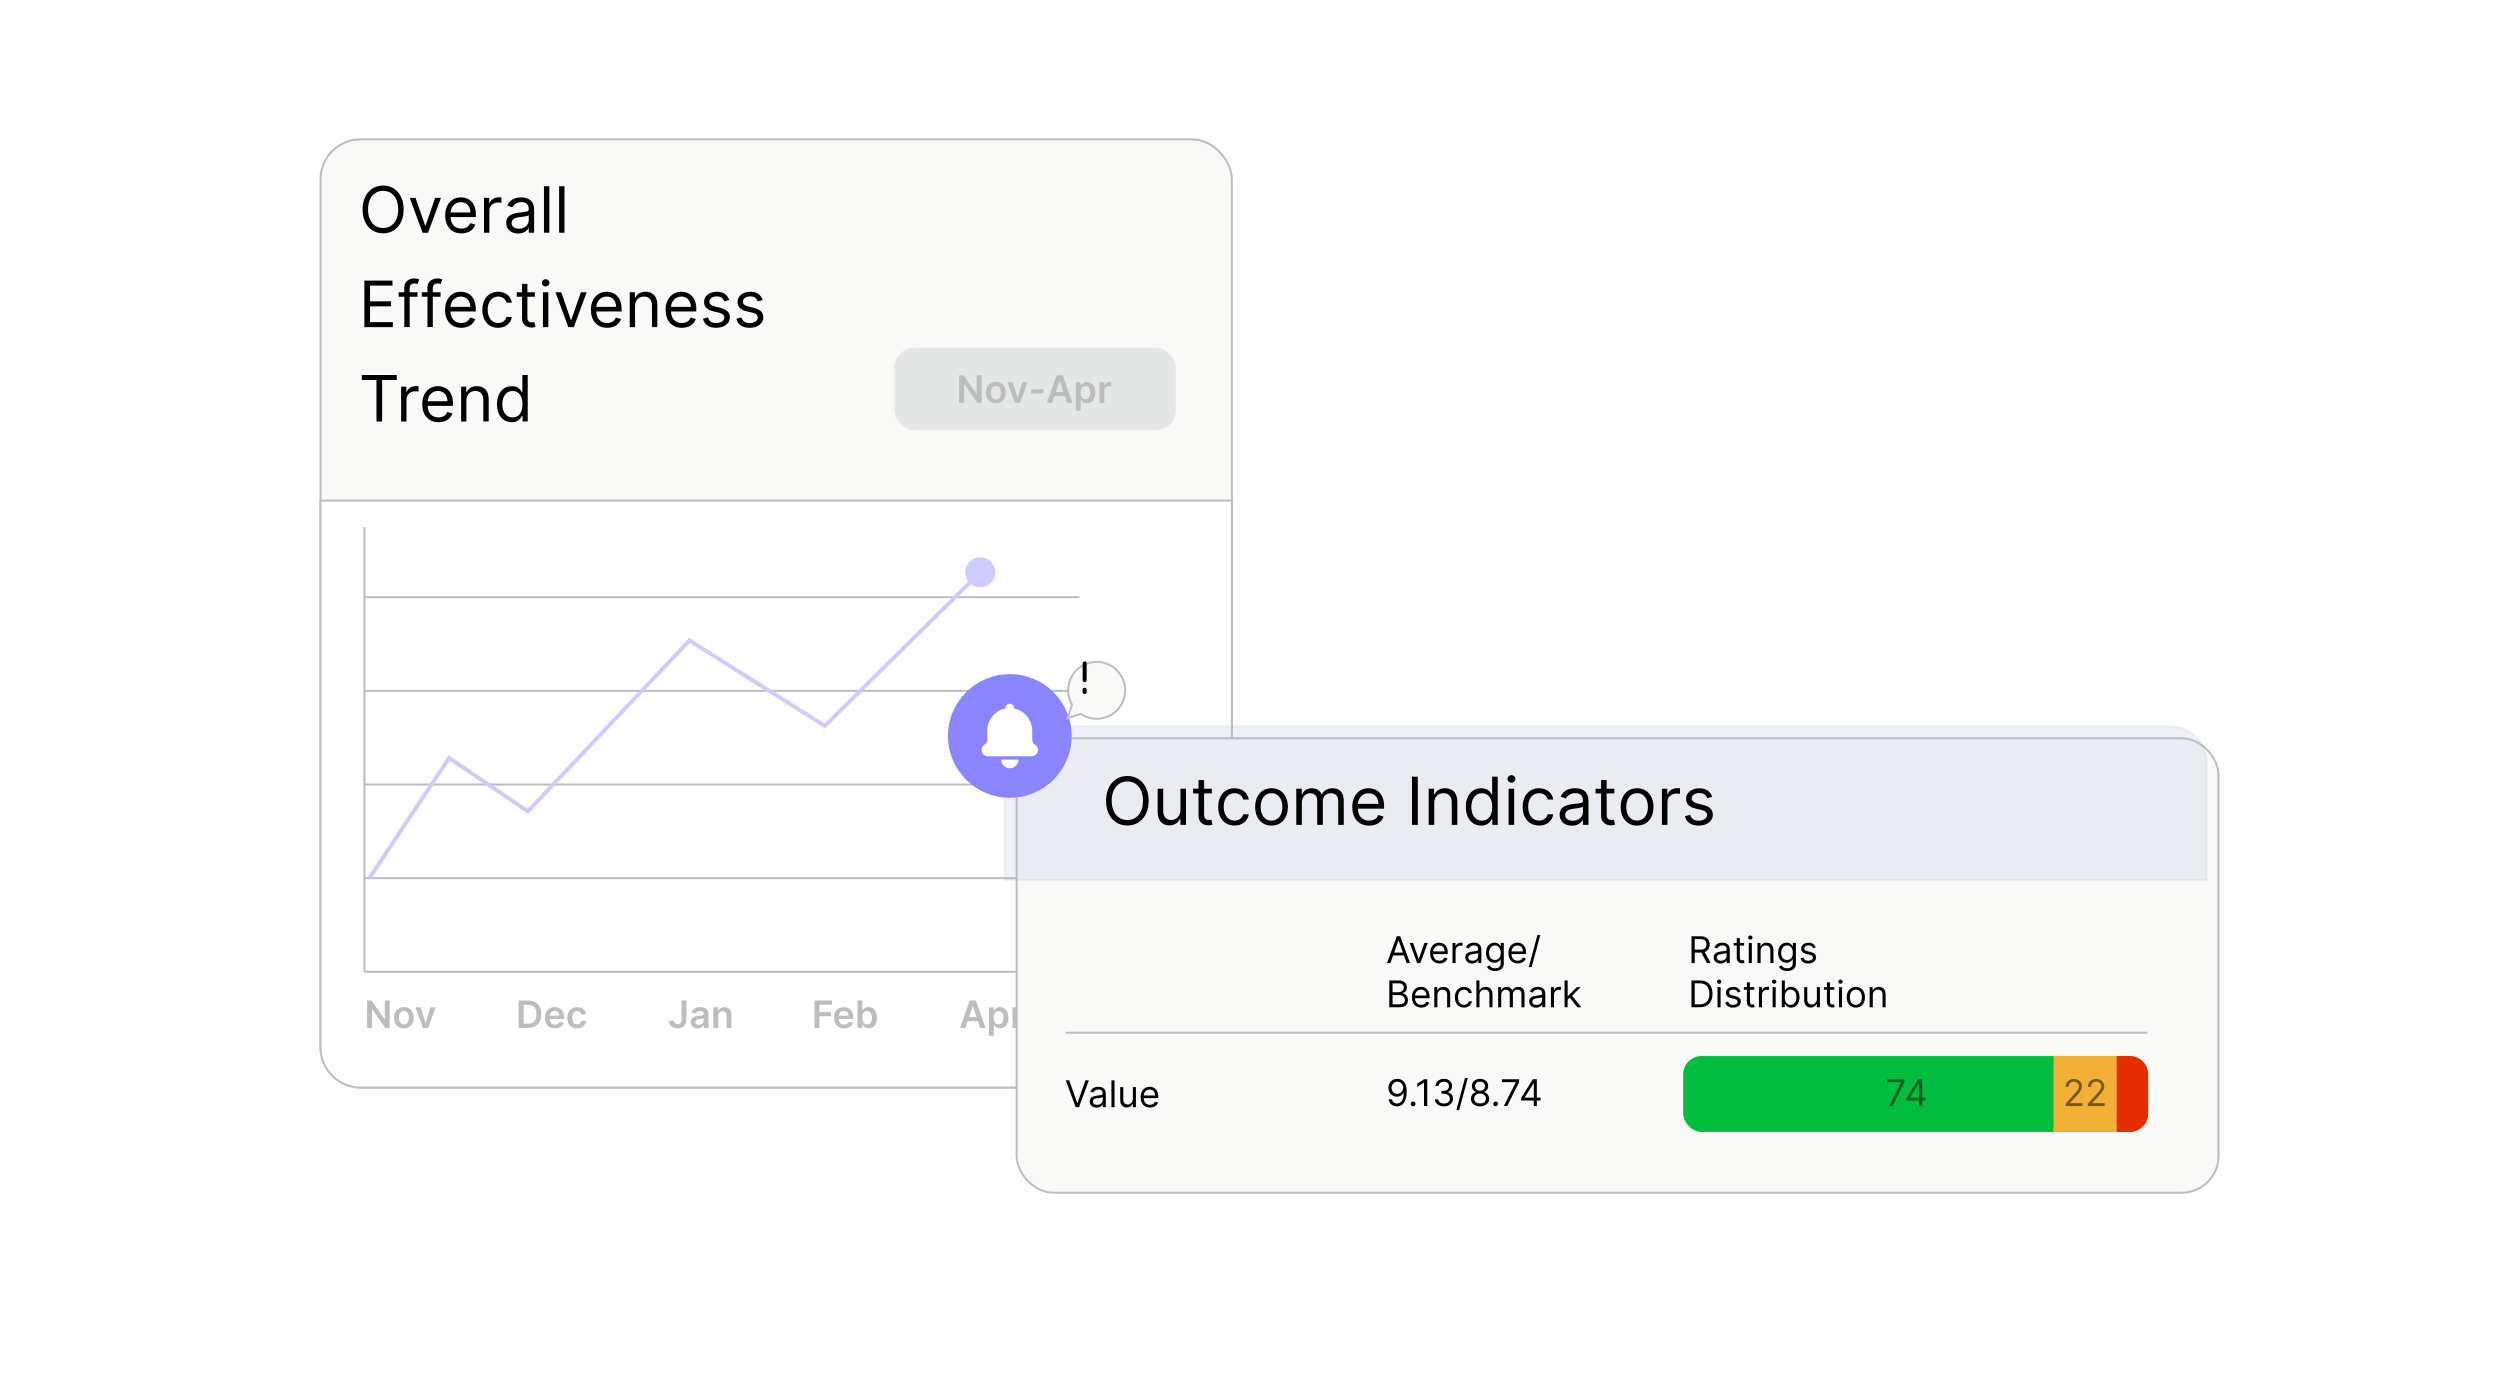 <?xml version="1.0" encoding="UTF-8"?><svg xmlns="http://www.w3.org/2000/svg" xmlns:xlink="http://www.w3.org/1999/xlink" viewBox="0 0 625 350"><defs><style>.m{fill:#e52d00;}.n{fill:#8985ff;}.o{fill:#f2b136;}.p{fill:#acc1dc;opacity:.2;}.p,.q,.r,.s,.t,.u,.v,.w{stroke-miterlimit:10;}.p,.q,.t,.u,.v,.w{stroke:#bbbdbf;stroke-width:.5px;}.x{fill:#bbbdbf;}.q{filter:url(#e);}.q,.y{fill:#fff;}.r{stroke:#000;stroke-linecap:round;}.r,.s,.t{fill:none;}.z{fill:#cdcbff;}.aa{isolation:isolate;}.s{stroke:#cdcbff;}.ab{mix-blend-mode:multiply;}.ac{fill:#025f1f;}.ad{fill:#03bd3e;}.ae{fill:#e5e7e6;}.u{filter:url(#c);}.u,.v,.w{fill:#f9f9f7;}.v{filter:url(#i);}.w{filter:url(#g);}.af{fill:#79591b;}</style><filter id="c" x="70.82" y="25.38" width="246.48" height="255.84" filterUnits="userSpaceOnUse"><feOffset dx="3" dy="3"/><feGaussianBlur result="d" stdDeviation="3"/><feFlood flood-color="#000" flood-opacity=".1"/><feComposite in2="d" operator="in"/><feComposite in="SourceGraphic"/></filter><filter id="e" x="70.82" y="115.86" width="246.48" height="165.36" filterUnits="userSpaceOnUse"><feOffset dx="3" dy="3"/><feGaussianBlur result="f" stdDeviation="3"/><feFlood flood-color="#000" flood-opacity=".1"/><feComposite in2="f" operator="in"/><feComposite in="SourceGraphic"/></filter><filter id="g" x="244.82" y="175.14" width="319.2" height="132.48" filterUnits="userSpaceOnUse"><feOffset dx="3" dy="3"/><feGaussianBlur result="h" stdDeviation="3"/><feFlood flood-color="#000" flood-opacity=".1"/><feComposite in2="h" operator="in"/><feComposite in="SourceGraphic"/></filter><filter id="i" x="257.3" y="156.18" width="33.36" height="32.88" filterUnits="userSpaceOnUse"><feOffset dx="3" dy="3"/><feGaussianBlur result="j" stdDeviation="3"/><feFlood flood-color="#000" flood-opacity=".1"/><feComposite in2="j" operator="in"/><feComposite in="SourceGraphic"/></filter></defs><g class="aa"><g id="b"><rect class="u" x="77.13" y="31.83" width="227.84" height="237.05" rx="10" ry="10"/><path class="q" d="M77.13,122.15h227.84v136.73c0,5.52-4.48,10-10,10H87.13c-5.52,0-10-4.48-10-10V122.15h0Z"/><path d="M95.78,58.33c-2.97,0-5.13-2.29-5.13-5.97s2.16-5.97,5.13-5.97,5.13,2.29,5.13,5.97-2.16,5.97-5.13,5.97ZM95.78,47.71c-2.11,0-3.77,1.63-3.77,4.65s1.66,4.65,3.77,4.65,3.77-1.63,3.77-4.65-1.66-4.65-3.77-4.65Z"/><path d="M107.01,58.18h-1.36l-3.22-8.72h1.45l2.41,6.95h.09l2.41-6.95h1.45l-3.22,8.72Z"/><path d="M111.29,53.88c0-2.68,1.57-4.54,3.93-4.54,1.82,0,3.75,1.11,3.75,4.36v.57h-6.33c.06,1.87,1.15,2.88,2.72,2.88,1.05,0,1.84-.45,2.18-1.36l1.29.36c-.41,1.32-1.7,2.2-3.47,2.2-2.52,0-4.06-1.79-4.06-4.47ZM117.6,53.11c0-1.48-.93-2.57-2.38-2.57-1.53,0-2.49,1.21-2.58,2.57h4.97Z"/><path d="M121.01,49.46h1.29v1.32h.09c.32-.86,1.23-1.45,2.27-1.45.2,0,.55.01.7.02v1.36c-.09-.02-.46-.09-.82-.09-1.27,0-2.2.86-2.2,2.04v5.52h-1.34v-8.72Z"/><path d="M126.56,55.7c0-2,1.76-2.36,3.38-2.57,1.59-.21,2.25-.15,2.25-.79v-.05c0-1.12-.61-1.77-1.84-1.77s-1.98.68-2.27,1.32l-1.27-.45c.68-1.59,2.18-2.04,3.5-2.04,1.11,0,3.22.32,3.22,3.09v5.74h-1.34v-1.18h-.07c-.27.57-1.07,1.38-2.59,1.38-1.66,0-2.97-.98-2.97-2.68ZM132.19,55.02v-1.23c-.23.27-1.75.43-2.32.5-1.04.14-1.97.45-1.97,1.48,0,.93.77,1.41,1.84,1.41,1.59,0,2.45-1.07,2.45-2.16Z"/><path d="M137.33,58.18h-1.34v-11.62h1.34v11.62Z"/><path d="M141.12,58.18h-1.34v-11.62h1.34v11.62Z"/><path d="M91.1,70.15h7.02v1.25h-5.61v3.93h5.25v1.25h-5.25v3.95h5.7v1.25h-7.11v-11.62Z"/><path d="M104.37,74.19h-1.95v7.58h-1.34v-7.58h-1.41v-1.13h1.41v-1.2c0-1.5,1.2-2.25,2.45-2.25.66,0,1.07.14,1.27.23l-.39,1.16c-.14-.05-.36-.14-.75-.14-.88,0-1.25.45-1.25,1.32v.89h1.95v1.13Z"/><path d="M110.15,74.19h-1.95v7.58h-1.34v-7.58h-1.41v-1.13h1.41v-1.2c0-1.5,1.2-2.25,2.45-2.25.66,0,1.07.14,1.27.23l-.39,1.16c-.14-.05-.36-.14-.75-.14-.88,0-1.25.45-1.25,1.32v.89h1.95v1.13Z"/><path d="M111.26,77.48c0-2.68,1.57-4.54,3.93-4.54,1.82,0,3.75,1.11,3.75,4.36v.57h-6.33c.06,1.87,1.15,2.88,2.72,2.88,1.05,0,1.84-.45,2.18-1.36l1.29.36c-.41,1.32-1.7,2.2-3.47,2.2-2.52,0-4.06-1.79-4.06-4.47ZM117.58,76.71c0-1.48-.93-2.57-2.38-2.57-1.53,0-2.49,1.21-2.58,2.57h4.97Z"/><path d="M120.58,77.46c0-2.66,1.57-4.52,3.93-4.52,1.84,0,3.22,1.09,3.45,2.72h-1.34c-.2-.79-.91-1.52-2.09-1.52-1.57,0-2.61,1.29-2.61,3.27s1.02,3.34,2.61,3.34c1.04,0,1.84-.57,2.09-1.52h1.34c-.23,1.54-1.5,2.72-3.43,2.72-2.45,0-3.95-1.88-3.95-4.5Z"/><path d="M133.71,74.19h-1.86v5.09c0,1.14.57,1.32,1.16,1.32.3,0,.48-.05.59-.07l.27,1.2c-.18.07-.5.16-1,.16-1.14,0-2.36-.73-2.36-2.25v-5.45h-1.32v-1.13h1.32v-2.09h1.34v2.09h1.86v1.13Z"/><path d="M135.47,70.7c0-.5.43-.91.95-.91s.95.41.95.91-.43.91-.95.91-.95-.41-.95-.91ZM135.74,73.06h1.34v8.72h-1.34v-8.72Z"/><path d="M143.44,81.78h-1.36l-3.22-8.72h1.45l2.41,6.95h.09l2.41-6.95h1.45l-3.22,8.72Z"/><path d="M147.72,77.48c0-2.68,1.57-4.54,3.93-4.54,1.82,0,3.75,1.11,3.75,4.36v.57h-6.33c.06,1.87,1.15,2.88,2.72,2.88,1.05,0,1.84-.45,2.18-1.36l1.29.36c-.41,1.32-1.7,2.2-3.47,2.2-2.52,0-4.06-1.79-4.06-4.47ZM154.03,76.71c0-1.48-.93-2.57-2.38-2.57-1.53,0-2.49,1.21-2.58,2.57h4.97Z"/><path d="M158.78,81.78h-1.34v-8.72h1.29v1.36h.11c.41-.89,1.23-1.48,2.54-1.48,1.76,0,2.95,1.07,2.95,3.29v5.54h-1.34v-5.45c0-1.37-.76-2.18-2-2.18s-2.23.86-2.23,2.38v5.25Z"/><path d="M166.4,77.48c0-2.68,1.57-4.54,3.93-4.54,1.82,0,3.75,1.11,3.75,4.36v.57h-6.33c.06,1.87,1.15,2.88,2.72,2.88,1.05,0,1.84-.45,2.18-1.36l1.29.36c-.41,1.32-1.7,2.2-3.47,2.2-2.52,0-4.06-1.79-4.06-4.47ZM172.71,76.71c0-1.48-.93-2.57-2.38-2.57-1.53,0-2.49,1.21-2.58,2.57h4.97Z"/><path d="M181.1,75.35c-.23-.6-.72-1.25-1.88-1.25-1.07,0-1.86.54-1.86,1.29,0,.67.47,1.02,1.5,1.27l1.29.32c1.56.38,2.32,1.15,2.32,2.36,0,1.5-1.38,2.61-3.41,2.61-1.78,0-3-.79-3.31-2.27l1.27-.32c.24.94.92,1.41,2.02,1.41,1.25,0,2.04-.61,2.04-1.36,0-.6-.41-1.02-1.29-1.23l-1.45-.34c-1.6-.37-2.32-1.18-2.32-2.38,0-1.48,1.36-2.52,3.2-2.52,1.73,0,2.67.83,3.09,2.07l-1.2.34Z"/><path d="M189.46,75.35c-.23-.6-.72-1.25-1.88-1.25-1.07,0-1.86.54-1.86,1.29,0,.67.47,1.02,1.5,1.27l1.29.32c1.56.38,2.32,1.15,2.32,2.36,0,1.5-1.38,2.61-3.41,2.61-1.78,0-3-.79-3.31-2.27l1.27-.32c.24.94.92,1.41,2.02,1.41,1.25,0,2.04-.61,2.04-1.36,0-.6-.41-1.02-1.29-1.23l-1.45-.34c-1.6-.37-2.32-1.18-2.32-2.38,0-1.48,1.36-2.52,3.2-2.52,1.73,0,2.67.83,3.09,2.07l-1.2.34Z"/><path d="M90.47,93.75h8.72v1.25h-3.66v10.38h-1.41v-10.38h-3.66v-1.25Z"/><path d="M100.29,96.66h1.29v1.32h.09c.32-.86,1.23-1.45,2.27-1.45.2,0,.55.01.7.02v1.36c-.09-.02-.46-.09-.82-.09-1.27,0-2.2.86-2.2,2.04v5.52h-1.34v-8.72Z"/><path d="M105.56,101.08c0-2.68,1.57-4.54,3.93-4.54,1.82,0,3.75,1.11,3.75,4.36v.57h-6.33c.06,1.87,1.15,2.88,2.72,2.88,1.05,0,1.84-.45,2.18-1.36l1.29.36c-.41,1.32-1.7,2.2-3.47,2.2-2.52,0-4.06-1.79-4.06-4.47ZM111.87,100.31c0-1.48-.93-2.57-2.38-2.57-1.53,0-2.49,1.21-2.58,2.57h4.97Z"/><path d="M116.62,105.38h-1.34v-8.72h1.29v1.36h.11c.41-.89,1.23-1.48,2.54-1.48,1.76,0,2.95,1.07,2.95,3.29v5.54h-1.34v-5.45c0-1.37-.76-2.18-2-2.18s-2.23.86-2.23,2.38v5.25Z"/><path d="M124.24,101.04c0-2.75,1.52-4.5,3.72-4.5,1.7,0,2.22,1.04,2.52,1.5h.11v-4.29h1.34v11.62h-1.29v-1.34h-.16c-.3.48-.86,1.52-2.54,1.52-2.18,0-3.7-1.75-3.7-4.52ZM130.62,101.02c0-1.95-.86-3.27-2.5-3.27s-2.54,1.43-2.54,3.27.86,3.34,2.54,3.34,2.5-1.36,2.5-3.34Z"/><rect class="ae" x="223.62" y="86.93" width="70.32" height="20.63" rx="5" ry="5"/><g class="ab"><path class="x" d="M245.42,100.71h-1.11l-3.24-4.68h-.06v4.68h-1.25v-6.88h1.12l3.24,4.69h.06v-4.69h1.24v6.88Z"/><path class="x" d="M246.49,98.15c0-1.6.96-2.67,2.47-2.67s2.47,1.07,2.47,2.67-.96,2.66-2.47,2.66-2.47-1.06-2.47-2.66ZM250.2,98.15c0-.94-.41-1.7-1.23-1.7s-1.25.75-1.25,1.7.41,1.69,1.25,1.69,1.23-.75,1.23-1.69Z"/><path class="x" d="M255.05,100.71h-1.34l-1.84-5.16h1.3l1.18,3.83h.05l1.19-3.83h1.29l-1.84,5.16Z"/><path class="x" d="M260.85,98.35h-3.1v-1h3.1v1Z"/><path class="x" d="M261.73,100.71l2.42-6.88h1.54l2.42,6.88h-1.33l-.57-1.7h-2.58l-.57,1.7h-1.33ZM265.87,98.02l-.93-2.77h-.05l-.93,2.77h1.91Z"/><path class="x" d="M268.96,95.56h1.2v.85h.07c.18-.37.56-.92,1.47-.92,1.19,0,2.13.93,2.13,2.65s-.91,2.66-2.12,2.66c-.89,0-1.29-.53-1.48-.9h-.05v2.75h-1.22v-7.09ZM271.36,99.81c.8,0,1.22-.71,1.22-1.67s-.42-1.65-1.22-1.65-1.21.65-1.21,1.65.44,1.67,1.21,1.67Z"/><path class="x" d="M274.86,95.56h1.18v.86h.05c.19-.6.68-.93,1.27-.93.13,0,.33.01.44.03v1.12c-.1-.03-.36-.07-.56-.07-.67,0-1.16.46-1.16,1.12v3.03h-1.22v-5.16Z"/></g><path class="x" d="M97.43,257h-1.11l-3.24-4.68h-.06v4.68h-1.25v-6.88h1.12l3.24,4.69h.06v-4.69h1.24v6.88Z"/><path class="x" d="M98.51,254.44c0-1.6.96-2.67,2.47-2.67s2.47,1.07,2.47,2.67-.96,2.66-2.47,2.66-2.47-1.06-2.47-2.66ZM102.21,254.44c0-.94-.41-1.7-1.23-1.7s-1.25.75-1.25,1.7.41,1.69,1.25,1.69,1.23-.75,1.23-1.69Z"/><path class="x" d="M107.06,257h-1.34l-1.84-5.16h1.3l1.18,3.83h.05l1.19-3.83h1.29l-1.84,5.16Z"/><path class="x" d="M129.66,257v-6.88h2.38c2.05,0,3.29,1.29,3.29,3.43s-1.24,3.44-3.34,3.44h-2.33ZM131.93,255.92c1.43,0,2.16-.79,2.16-2.37s-.73-2.35-2.12-2.35h-1.06v4.72h1.02Z"/><path class="x" d="M136.23,254.45c0-1.59.96-2.68,2.44-2.68,1.27,0,2.36.8,2.36,2.61v.37h-3.59c0,.88.53,1.4,1.31,1.4.52,0,.93-.23,1.09-.67l1.13.13c-.21.9-1.04,1.48-2.24,1.48-1.55,0-2.5-1.03-2.5-2.65ZM139.86,253.93c0-.7-.48-1.21-1.17-1.21s-1.21.55-1.25,1.21h2.42Z"/><path class="x" d="M141.82,254.44c0-1.57.95-2.67,2.46-2.67,1.26,0,2.13.74,2.21,1.85h-1.16c-.09-.5-.45-.87-1.04-.87-.75,0-1.25.62-1.25,1.67s.49,1.69,1.25,1.69c.53,0,.93-.32,1.04-.87h1.16c-.09,1.09-.91,1.86-2.21,1.86-1.54,0-2.47-1.1-2.47-2.66Z"/><path class="x" d="M171.61,250.12v4.83c0,1.33-.89,2.13-2.22,2.13-1.21,0-2.13-.65-2.13-1.92h1.24c.01.56.38.9.94.9.6,0,.93-.39.94-1.11v-4.83h1.24Z"/><path class="x" d="M172.67,255.55c0-1.16.96-1.46,1.96-1.57.91-.1,1.28-.11,1.28-.46v-.02c0-.51-.31-.79-.87-.79-.59,0-.94.3-1.06.65l-1.13-.16c.27-.94,1.1-1.42,2.19-1.42.98,0,2.09.41,2.09,1.77v3.45h-1.17v-.71h-.04c-.22.43-.71.81-1.51.81-.98,0-1.73-.54-1.73-1.55ZM175.9,255.15v-.61c-.16.13-.8.21-1.12.25-.54.08-.95.27-.95.74s.36.68.87.68c.73,0,1.2-.49,1.2-1.06Z"/><path class="x" d="M179.55,257h-1.22v-5.16h1.16v.88h.06c.23-.57.76-.94,1.54-.94,1.06,0,1.77.71,1.77,1.94v3.28h-1.21v-3.09c0-.69-.38-1.1-1-1.1s-1.09.43-1.09,1.17v3.02Z"/><path class="x" d="M203.62,250.12h4.4v1.04h-3.16v1.87h2.86v1.04h-2.86v2.92h-1.25v-6.88Z"/><path class="x" d="M208.5,254.45c0-1.59.96-2.68,2.44-2.68,1.27,0,2.36.8,2.36,2.61v.37h-3.59c0,.88.53,1.4,1.32,1.4.52,0,.93-.23,1.09-.67l1.13.13c-.21.9-1.04,1.48-2.24,1.48-1.55,0-2.5-1.03-2.5-2.65ZM212.13,253.93c0-.7-.48-1.21-1.17-1.21s-1.21.55-1.25,1.21h2.42Z"/><path class="x" d="M214.38,250.12h1.22v2.57h.05c.18-.37.56-.92,1.47-.92,1.19,0,2.13.93,2.13,2.65s-.91,2.66-2.12,2.66c-.89,0-1.29-.53-1.48-.9h-.07v.81h-1.2v-6.88ZM216.78,256.09c.8,0,1.22-.71,1.22-1.67s-.42-1.65-1.22-1.65-1.21.65-1.21,1.65.44,1.67,1.21,1.67Z"/><path class="x" d="M240,257l2.42-6.88h1.54l2.42,6.88h-1.33l-.57-1.7h-2.58l-.57,1.7h-1.33ZM244.15,254.3l-.93-2.77h-.05l-.93,2.77h1.91Z"/><path class="x" d="M247.23,251.84h1.2v.85h.07c.18-.37.56-.92,1.47-.92,1.19,0,2.13.93,2.13,2.65s-.91,2.66-2.12,2.66c-.89,0-1.29-.53-1.48-.9h-.05v2.75h-1.22v-7.09ZM249.63,256.09c.8,0,1.22-.71,1.22-1.67s-.42-1.65-1.22-1.65-1.21.65-1.21,1.65.44,1.67,1.21,1.67Z"/><path class="x" d="M253.13,251.84h1.18v.86h.05c.19-.6.68-.93,1.27-.93.13,0,.33.01.44.03v1.12c-.1-.03-.36-.07-.56-.07-.67,0-1.16.46-1.16,1.12v3.03h-1.22v-5.16Z"/><line class="t" x1="91.11" y1="242.96" x2="268.47" y2="242.96"/><line class="t" x1="91.11" y1="131.75" x2="91.11" y2="242.96"/><line class="t" x1="91.11" y1="149.3" x2="269.86" y2="149.3"/><line class="t" x1="91.11" y1="172.72" x2="269.86" y2="172.72"/><line class="t" x1="91.11" y1="196.13" x2="269.86" y2="196.13"/><line class="t" x1="91.11" y1="219.54" x2="269.86" y2="219.54"/><polyline class="s" points="92.33 219.54 112.28 189.5 131.95 202.84 172.37 160.1 206.2 181.47 245.2 142.94"/><path class="z" d="M247.71,145.75c1.48-1.46,1.49-3.84.03-5.32-1.46-1.48-3.84-1.49-5.32-.03-1.48,1.46-1.49,3.84-.03,5.32,1.46,1.48,3.84,1.49,5.32.03Z"/><rect class="w" x="251.16" y="181.57" width="300.47" height="113.61" rx="9.2" ry="9.2"/><rect class="ad" x="420.79" y="264.01" width="116.06" height="18.98" rx="4.6" ry="4.6"/><path class="m" d="M521.27,264.01h11.19c2.54,0,4.6,2.06,4.6,4.6v9.78c0,2.54-2.06,4.6-4.6,4.6h-11.19v-18.98h0Z"/><path d="M269.29,275.73h.08l1.99-5.64h.85l-2.46,6.7h-.84l-2.46-6.7h.85l1.99,5.64Z"/><path d="M272.43,275.37c0-1.15,1.02-1.36,1.95-1.48.92-.12,1.3-.08,1.3-.46v-.03c0-.65-.35-1.02-1.06-1.02s-1.14.39-1.31.76l-.73-.26c.39-.92,1.26-1.18,2.01-1.18.64,0,1.86.18,1.86,1.78v3.31h-.77v-.68h-.04c-.16.33-.61.8-1.49.8-.96,0-1.71-.56-1.71-1.54ZM275.68,274.97v-.71c-.13.16-1.01.25-1.33.29-.6.08-1.14.26-1.14.85,0,.54.44.81,1.06.81.92,0,1.41-.61,1.41-1.24Z"/><path d="M278.63,276.79h-.77v-6.7h.77v6.7Z"/><path d="M283.21,271.77h.77v5.03h-.77v-.85h-.05c-.24.51-.73.92-1.49.92-.94,0-1.62-.61-1.62-1.9v-3.19h.77v3.14c0,.73.46,1.2,1.1,1.2.58,0,1.3-.43,1.3-1.37v-2.97Z"/><path d="M285.15,274.32c0-1.54.9-2.62,2.26-2.62,1.05,0,2.16.64,2.16,2.51v.33h-3.65c.04,1.08.66,1.66,1.57,1.66.61,0,1.06-.26,1.26-.79l.75.21c-.24.76-.98,1.27-2,1.27-1.45,0-2.34-1.03-2.34-2.58ZM288.79,273.87c0-.85-.54-1.48-1.37-1.48-.88,0-1.44.7-1.49,1.48h2.86Z"/><path d="M351.67,272.88c0,2.38-.93,3.72-2.43,3.72-1.13,0-1.92-.72-2.08-1.78h.8c.14.61.58,1.06,1.28,1.06,1.03,0,1.68-.94,1.68-2.59h-.05c-.37.55-.96.89-1.65.89-1.15,0-2.11-.93-2.11-2.23,0-1.23.88-2.25,2.24-2.24,1.1.01,2.33.71,2.33,3.17ZM347.89,271.95c0,.84.6,1.51,1.43,1.51s1.48-.72,1.48-1.52-.62-1.51-1.45-1.51-1.45.68-1.45,1.52Z"/><path d="M352.7,275.97c0-.32.26-.59.59-.59s.59.27.59.59-.26.59-.59.59-.59-.26-.59-.59Z"/><path d="M356.81,276.5h-.81v-5.85h-.04l-1.64,1.09v-.82l1.68-1.11h.81v6.7Z"/><path d="M358.71,274.83h.83c.05.65.66,1.05,1.44,1.05.86,0,1.48-.48,1.48-1.19s-.57-1.26-1.58-1.26h-.54v-.72h.54c.8,0,1.35-.46,1.35-1.16s-.48-1.13-1.22-1.13c-.7,0-1.33.39-1.36,1.06h-.79c.04-1.05,1-1.77,2.16-1.77,1.24,0,1.99.84,1.99,1.79,0,.76-.42,1.31-1.1,1.52v.05c.84.14,1.35.76,1.35,1.61,0,1.1-.97,1.91-2.26,1.91s-2.23-.71-2.28-1.77Z"/><path d="M364.8,277.51h-.71l2.16-8.02h.71l-2.16,8.02Z"/><path d="M367.73,274.72c0-.85.56-1.57,1.3-1.7v-.04c-.64-.16-1.05-.78-1.05-1.49,0-1.02.85-1.78,2.03-1.78s2.02.76,2.03,1.78c0,.71-.42,1.33-1.05,1.49v.04c.72.13,1.29.85,1.3,1.7,0,1.09-.94,1.87-2.28,1.87s-2.28-.78-2.28-1.87ZM371.49,274.68c0-.76-.63-1.3-1.48-1.3s-1.49.54-1.48,1.3c0,.72.56,1.19,1.48,1.19s1.47-.47,1.48-1.19ZM371.25,271.54c0-.68-.5-1.13-1.24-1.13s-1.25.44-1.24,1.13c0,.69.51,1.15,1.24,1.15s1.24-.46,1.24-1.15Z"/><path d="M373.31,275.97c0-.32.26-.59.59-.59s.59.27.59.59-.27.59-.59.59-.59-.26-.59-.59Z"/><path d="M378.94,270.58v-.05h-3.46v-.72h4.29v.76l-2.98,5.94h-.85l3-5.93Z"/><path d="M380.29,274.46l2.94-4.66h.98v4.61h.92v.72h-.92v1.37h-.77v-1.37h-3.15v-.67ZM383.45,270.84h-.05l-2.23,3.52v.05h2.28v-3.57Z"/><path class="ac" d="M475.28,270.58v-.05h-3.46v-.72h4.29v.76l-2.98,5.94h-.85l3-5.93Z"/><path class="ac" d="M476.64,274.46l2.94-4.66h.98v4.61h.92v.72h-.92v1.37h-.77v-1.37h-3.15v-.67ZM479.79,270.84h-.05l-2.23,3.52v.05h2.28v-3.57Z"/><path d="M346.75,240.76l2.46-6.7h.84l2.46,6.7h-.85l-.67-1.9h-2.71l-.67,1.9h-.85ZM350.73,238.15l-1.07-3.02h-.05l-1.07,3.02h2.2Z"/><path d="M355.07,240.76h-.78l-1.86-5.03h.84l1.39,4h.05l1.39-4h.84l-1.86,5.03Z"/><path d="M357.52,238.29c0-1.54.9-2.62,2.26-2.62,1.05,0,2.16.64,2.16,2.51v.33h-3.65c.04,1.08.66,1.66,1.57,1.66.6,0,1.06-.26,1.26-.79l.75.21c-.24.76-.98,1.27-2,1.27-1.45,0-2.34-1.03-2.34-2.58ZM361.16,237.85c0-.85-.54-1.48-1.37-1.48-.88,0-1.44.7-1.49,1.48h2.86Z"/><path d="M363.12,235.74h.75v.76h.05c.18-.5.71-.84,1.31-.84.12,0,.32,0,.41.01v.79c-.05-.01-.27-.05-.47-.05-.73,0-1.27.5-1.27,1.18v3.18h-.77v-5.03Z"/><path d="M366.31,239.34c0-1.15,1.02-1.36,1.95-1.48.92-.12,1.3-.08,1.3-.46v-.03c0-.65-.35-1.02-1.06-1.02s-1.14.39-1.31.76l-.73-.26c.39-.92,1.26-1.18,2.02-1.18.64,0,1.86.18,1.86,1.78v3.31h-.77v-.68h-.04c-.16.33-.61.8-1.49.8-.95,0-1.71-.56-1.71-1.54ZM369.55,238.94v-.71c-.13.16-1.01.25-1.33.29-.6.08-1.14.26-1.14.85,0,.54.44.81,1.06.81.92,0,1.41-.61,1.41-1.24Z"/><path d="M371.71,241.74l.61-.43c.21.28.53.76,1.44.76.81,0,1.4-.38,1.4-1.22v-1.02h-.06c-.17.28-.49.85-1.47.85-1.22,0-2.13-.89-2.13-2.46s.88-2.55,2.15-2.55c.98,0,1.3.6,1.47.86h.08v-.8h.75v5.17c0,1.3-.97,1.85-2.17,1.85-1.12,0-1.74-.48-2.05-1.01ZM375.17,238.21c0-1.09-.5-1.85-1.44-1.85s-1.47.83-1.47,1.85.5,1.78,1.47,1.78,1.44-.67,1.44-1.78Z"/><path d="M377.1,238.29c0-1.54.9-2.62,2.26-2.62,1.05,0,2.16.64,2.16,2.51v.33h-3.65c.04,1.08.66,1.66,1.57,1.66.6,0,1.06-.26,1.26-.79l.75.21c-.24.76-.98,1.27-2,1.27-1.45,0-2.34-1.03-2.34-2.58ZM380.74,237.85c0-.85-.54-1.48-1.37-1.48-.88,0-1.44.7-1.49,1.48h2.86Z"/><path d="M382.91,241.77h-.71l2.16-8.02h.71l-2.16,8.02Z"/><path d="M347.33,245.11h2.34c1.4,0,2.06.8,2.06,1.78,0,.86-.51,1.24-1.09,1.4v.07c.61.04,1.35.61,1.35,1.68s-.65,1.78-2.24,1.78h-2.42v-6.7ZM349.64,248.05c.73,0,1.31-.46,1.31-1.16,0-.59-.39-1.06-1.28-1.06h-1.53v2.23h1.51ZM349.75,251.09c1.06,0,1.47-.47,1.47-1.06,0-.68-.55-1.27-1.43-1.27h-1.65v2.33h1.61Z"/><path d="M352.97,249.33c0-1.54.9-2.62,2.26-2.62,1.05,0,2.16.64,2.16,2.51v.33h-3.65c.04,1.08.66,1.66,1.57,1.66.6,0,1.06-.26,1.26-.79l.75.21c-.24.76-.98,1.27-2,1.27-1.45,0-2.34-1.03-2.34-2.58ZM356.61,248.89c0-.85-.54-1.48-1.37-1.48-.88,0-1.44.7-1.49,1.48h2.86Z"/><path d="M359.34,251.81h-.77v-5.03h.75v.79h.07c.24-.51.71-.85,1.46-.85,1.02,0,1.7.62,1.7,1.9v3.19h-.77v-3.14c0-.79-.43-1.26-1.15-1.26s-1.28.5-1.28,1.37v3.02Z"/><path d="M363.72,249.32c0-1.53.9-2.6,2.26-2.6,1.06,0,1.86.63,1.99,1.57h-.77c-.12-.46-.52-.88-1.2-.88-.9,0-1.5.75-1.5,1.88s.59,1.92,1.5,1.92c.6,0,1.06-.33,1.2-.88h.77c-.13.89-.86,1.57-1.98,1.57-1.41,0-2.28-1.09-2.28-2.59Z"/><path d="M369.86,251.81h-.77v-6.7h.77v2.46h.07c.24-.52.69-.85,1.48-.85,1.03,0,1.71.61,1.71,1.9v3.19h-.77v-3.14c0-.8-.44-1.26-1.16-1.26-.76,0-1.32.5-1.32,1.37v3.02Z"/><path d="M374.53,246.78h.75v.79h.06c.21-.54.69-.85,1.35-.85s1.1.31,1.35.85h.05c.26-.52.79-.85,1.51-.85.9,0,1.53.55,1.53,1.73v3.36h-.77v-3.36c0-.74-.47-1.03-1.02-1.03-.71,0-1.11.48-1.11,1.13v3.27h-.79v-3.44c0-.57-.41-.96-.99-.96s-1.14.52-1.14,1.26v3.14h-.77v-5.03Z"/><path d="M382.29,250.38c0-1.15,1.02-1.36,1.95-1.48.92-.12,1.3-.08,1.3-.46v-.03c0-.65-.35-1.02-1.06-1.02s-1.14.39-1.31.76l-.73-.26c.39-.92,1.26-1.18,2.02-1.18.64,0,1.86.18,1.86,1.78v3.31h-.77v-.68h-.04c-.16.33-.61.8-1.49.8-.95,0-1.71-.56-1.71-1.54ZM385.54,249.99v-.71c-.13.16-1.01.25-1.33.29-.6.08-1.14.26-1.14.85,0,.54.44.81,1.06.81.92,0,1.41-.61,1.41-1.24Z"/><path d="M387.72,246.78h.75v.76h.05c.18-.5.71-.84,1.31-.84.12,0,.32,0,.41.01v.79c-.05-.01-.27-.05-.47-.05-.73,0-1.27.5-1.27,1.18v3.18h-.77v-5.03Z"/><path d="M391.14,245.11h.77v3.91h.09l2.2-2.24h.95l-2.12,2.15,2.28,2.88h-.98l-1.88-2.38-.54.5v1.88h-.77v-6.7Z"/><path d="M422.87,234.06h2.26c1.57,0,2.28.87,2.28,2.06,0,.89-.4,1.59-1.25,1.88l1.52,2.77h-.94l-1.41-2.62c-.06,0-.11,0-.17,0h-1.47v2.62h-.81v-6.7ZM425.12,237.41c1.07,0,1.49-.49,1.49-1.3s-.42-1.34-1.5-1.34h-1.43v2.63h1.44Z"/><path d="M428.42,239.34c0-1.15,1.02-1.36,1.95-1.48.92-.12,1.3-.08,1.3-.46v-.03c0-.65-.35-1.02-1.06-1.02s-1.14.39-1.31.76l-.73-.26c.39-.92,1.26-1.18,2.01-1.18.64,0,1.86.18,1.86,1.78v3.31h-.77v-.68h-.04c-.16.33-.62.8-1.49.8-.96,0-1.71-.56-1.71-1.54ZM431.66,238.94v-.71c-.13.16-1.01.25-1.33.29-.6.08-1.14.26-1.14.85,0,.54.44.81,1.06.81.92,0,1.41-.61,1.41-1.24Z"/><path d="M436.03,236.39h-1.07v2.93c0,.65.33.76.67.76.17,0,.27-.03.34-.04l.16.69c-.1.04-.29.09-.58.09-.65,0-1.36-.42-1.36-1.3v-3.14h-.76v-.65h.76v-1.2h.77v1.2h1.07v.65Z"/><path d="M437.03,234.38c0-.29.25-.52.55-.52s.55.24.55.52-.25.52-.55.52-.55-.24-.55-.52ZM437.19,235.74h.77v5.03h-.77v-5.03Z"/><path d="M440.14,240.76h-.77v-5.03h.75v.79h.07c.24-.51.71-.85,1.47-.85,1.02,0,1.7.62,1.7,1.9v3.19h-.77v-3.14c0-.79-.43-1.26-1.15-1.26s-1.28.5-1.28,1.37v3.02Z"/><path d="M444.73,241.74l.61-.43c.21.28.53.76,1.44.76.81,0,1.4-.38,1.4-1.22v-1.02h-.06c-.17.28-.49.85-1.47.85-1.22,0-2.13-.89-2.13-2.46s.88-2.55,2.15-2.55c.98,0,1.3.6,1.47.86h.08v-.8h.75v5.17c0,1.3-.97,1.85-2.17,1.85-1.12,0-1.74-.48-2.05-1.01ZM448.2,238.21c0-1.09-.5-1.85-1.44-1.85s-1.47.83-1.47,1.85.5,1.78,1.47,1.78,1.44-.67,1.44-1.78Z"/><path d="M453.23,237.06c-.13-.35-.41-.72-1.09-.72-.62,0-1.07.31-1.07.75,0,.39.27.59.86.73l.75.18c.9.22,1.34.66,1.34,1.36,0,.87-.8,1.51-1.96,1.51-1.03,0-1.73-.45-1.91-1.31l.73-.18c.14.54.53.81,1.16.81.72,0,1.18-.35,1.18-.78,0-.35-.24-.59-.75-.71l-.84-.2c-.92-.22-1.34-.68-1.34-1.37,0-.85.79-1.45,1.85-1.45.99,0,1.54.48,1.78,1.19l-.69.2Z"/><path d="M422.87,251.81v-6.7h2.16c1.95,0,3.1,1.26,3.1,3.34s-1.15,3.36-3.19,3.36h-2.07ZM424.89,251.09c1.66,0,2.46-1.01,2.46-2.64s-.8-2.62-2.37-2.62h-1.3v5.26h1.2Z"/><path d="M429.23,245.42c0-.29.25-.52.55-.52s.55.24.55.52-.25.52-.55.52-.55-.24-.55-.52ZM429.38,246.78h.77v5.03h-.77v-5.03Z"/><path d="M434.43,248.1c-.13-.35-.41-.72-1.09-.72-.61,0-1.07.31-1.07.75,0,.39.27.59.86.73l.75.18c.9.22,1.33.66,1.33,1.36,0,.87-.79,1.51-1.96,1.51-1.03,0-1.73-.45-1.91-1.31l.73-.18c.14.54.53.81,1.16.81.72,0,1.18-.35,1.18-.78,0-.35-.24-.59-.75-.71l-.84-.2c-.92-.22-1.34-.68-1.34-1.37,0-.85.79-1.45,1.85-1.45.99,0,1.54.48,1.78,1.19l-.69.2Z"/><path d="M438.56,247.44h-1.07v2.93c0,.65.33.76.67.76.17,0,.28-.03.34-.04l.16.69c-.11.04-.29.09-.58.09-.65,0-1.36-.42-1.36-1.3v-3.14h-.76v-.65h.76v-1.2h.77v1.2h1.07v.65Z"/><path d="M439.72,246.78h.75v.76h.05c.18-.5.71-.84,1.31-.84.12,0,.32,0,.41.01v.79c-.05-.01-.27-.05-.47-.05-.73,0-1.27.5-1.27,1.18v3.18h-.77v-5.03Z"/><path d="M442.99,245.42c0-.29.25-.52.55-.52s.55.24.55.52-.25.52-.55.52-.55-.24-.55-.52ZM443.15,246.78h.77v5.03h-.77v-5.03Z"/><path d="M445.44,245.11h.77v2.47h.07c.17-.26.47-.86,1.45-.86,1.27,0,2.15,1.01,2.15,2.59s-.88,2.6-2.13,2.6c-.97,0-1.3-.6-1.46-.88h-.09v.77h-.75v-6.7ZM447.63,251.22c.97,0,1.47-.85,1.47-1.92s-.48-1.88-1.47-1.88-1.44.76-1.44,1.88.51,1.92,1.44,1.92Z"/><path d="M454.21,246.78h.77v5.03h-.77v-.85h-.05c-.24.51-.73.92-1.49.92-.94,0-1.62-.61-1.62-1.9v-3.19h.77v3.14c0,.73.46,1.2,1.1,1.2.58,0,1.3-.43,1.3-1.37v-2.97Z"/><path d="M458.57,247.44h-1.07v2.93c0,.65.33.76.67.76.17,0,.28-.03.34-.04l.16.69c-.11.04-.29.09-.58.09-.65,0-1.36-.42-1.36-1.3v-3.14h-.76v-.65h.76v-1.2h.77v1.2h1.07v.65Z"/><path d="M459.58,245.42c0-.29.25-.52.55-.52s.55.24.55.52-.25.52-.55.52-.55-.24-.55-.52ZM459.74,246.78h.77v5.03h-.77v-5.03Z"/><path d="M461.68,249.32c0-1.57.92-2.6,2.28-2.6s2.28,1.03,2.28,2.6-.92,2.59-2.28,2.59-2.28-1.03-2.28-2.59ZM465.47,249.32c0-1.01-.47-1.91-1.51-1.91s-1.5.9-1.5,1.91.47,1.9,1.5,1.9,1.51-.89,1.51-1.9Z"/><path d="M468.18,251.81h-.77v-5.03h.75v.79h.07c.24-.51.71-.85,1.47-.85,1.02,0,1.7.62,1.7,1.9v3.19h-.77v-3.14c0-.79-.43-1.26-1.15-1.26s-1.28.5-1.28,1.37v3.02Z"/><line class="t" x1="266.45" y1="258.18" x2="536.85" y2="258.18"/><path class="p" d="M260.37,181.57h282.07c5.08,0,9.2,4.12,9.2,9.2v29.24H251.16v-29.24c0-5.08,4.12-9.2,9.2-9.2Z"/><path d="M281.84,206.38c-3.08,0-5.32-2.38-5.32-6.19s2.24-6.19,5.32-6.19,5.32,2.38,5.32,6.19-2.24,6.19-5.32,6.19ZM281.84,195.36c-2.19,0-3.91,1.7-3.91,4.83s1.72,4.82,3.91,4.82,3.91-1.69,3.91-4.82-1.72-4.83-3.91-4.83Z"/><path d="M295.11,197.18h1.39v9.04h-1.39v-1.53h-.1c-.42.92-1.32,1.65-2.68,1.65-1.7,0-2.92-1.11-2.92-3.41v-5.74h1.39v5.65c0,1.32.82,2.17,1.98,2.17,1.04,0,2.33-.78,2.33-2.47v-5.34Z"/><path d="M302.96,198.35h-1.93v5.27c0,1.18.59,1.37,1.2,1.37.31,0,.49-.05.61-.07l.28,1.25c-.19.07-.52.17-1.04.17-1.18,0-2.45-.75-2.45-2.33v-5.65h-1.36v-1.18h1.36v-2.17h1.39v2.17h1.93v1.18Z"/><path d="M304.54,201.74c0-2.75,1.62-4.68,4.07-4.68,1.91,0,3.34,1.13,3.58,2.82h-1.39c-.21-.82-.94-1.58-2.17-1.58-1.62,0-2.71,1.34-2.71,3.39s1.06,3.46,2.71,3.46c1.08,0,1.91-.59,2.17-1.58h1.39c-.23,1.6-1.55,2.82-3.55,2.82-2.54,0-4.1-1.95-4.1-4.66Z"/><path d="M313.79,201.74c0-2.82,1.65-4.68,4.09-4.68s4.09,1.86,4.09,4.68-1.65,4.66-4.09,4.66-4.09-1.86-4.09-4.66ZM320.59,201.74c0-1.81-.85-3.44-2.71-3.44s-2.71,1.62-2.71,3.44.85,3.41,2.71,3.41,2.71-1.6,2.71-3.41Z"/><path d="M324.09,197.18h1.34v1.41h.12c.38-.97,1.25-1.53,2.42-1.53s1.98.56,2.42,1.53h.09c.46-.94,1.41-1.53,2.71-1.53,1.61,0,2.75.98,2.75,3.11v6.05h-1.39v-6.05c0-1.34-.85-1.86-1.84-1.86-1.27,0-2,.86-2,2.02v5.88h-1.41v-6.19c0-1.03-.74-1.72-1.79-1.72s-2.05.94-2.05,2.26v5.65h-1.39v-9.04Z"/><path d="M338.07,201.77c0-2.78,1.62-4.71,4.07-4.71,1.88,0,3.88,1.15,3.88,4.52v.59h-6.56c.06,1.93,1.19,2.99,2.82,2.99,1.09,0,1.91-.47,2.26-1.41l1.34.38c-.42,1.37-1.77,2.28-3.6,2.28-2.61,0-4.21-1.86-4.21-4.64ZM344.61,200.97c0-1.53-.97-2.66-2.47-2.66-1.59,0-2.58,1.25-2.68,2.66h5.15Z"/><path d="M354.45,206.22h-1.46v-12.05h1.46v12.05Z"/><path d="M358.56,206.22h-1.39v-9.04h1.34v1.41h.12c.42-.92,1.27-1.53,2.64-1.53,1.83,0,3.06,1.11,3.06,3.41v5.74h-1.39v-5.65c0-1.42-.78-2.26-2.07-2.26s-2.31.89-2.31,2.47v5.44Z"/><path d="M366.45,201.72c0-2.85,1.58-4.66,3.86-4.66,1.77,0,2.31,1.08,2.61,1.55h.12v-4.45h1.39v12.05h-1.34v-1.39h-.16c-.31.49-.89,1.58-2.64,1.58-2.26,0-3.84-1.81-3.84-4.68ZM373.06,201.7c0-2.02-.89-3.39-2.59-3.39s-2.64,1.48-2.64,3.39.9,3.46,2.64,3.46,2.59-1.41,2.59-3.46Z"/><path d="M376.87,194.73c0-.52.45-.94.99-.94s.99.42.99.94-.45.94-.99.94-.99-.42-.99-.94ZM377.15,197.18h1.39v9.04h-1.39v-9.04Z"/><path d="M380.66,201.74c0-2.75,1.62-4.68,4.07-4.68,1.91,0,3.34,1.13,3.58,2.82h-1.39c-.21-.82-.94-1.58-2.17-1.58-1.62,0-2.71,1.34-2.71,3.39s1.06,3.46,2.71,3.46c1.08,0,1.91-.59,2.17-1.58h1.39c-.23,1.6-1.55,2.82-3.55,2.82-2.54,0-4.1-1.95-4.1-4.66Z"/><path d="M389.9,203.65c0-2.07,1.83-2.44,3.51-2.66,1.65-.21,2.33-.15,2.33-.82v-.05c0-1.16-.63-1.84-1.91-1.84s-2.05.71-2.35,1.36l-1.32-.47c.71-1.65,2.26-2.12,3.62-2.12,1.15,0,3.34.33,3.34,3.2v5.96h-1.39v-1.22h-.07c-.28.59-1.11,1.44-2.68,1.44-1.72,0-3.08-1.01-3.08-2.78ZM395.74,202.94v-1.27c-.24.28-1.81.45-2.4.52-1.08.14-2.05.47-2.05,1.53,0,.97.8,1.46,1.91,1.46,1.65,0,2.54-1.11,2.54-2.24Z"/><path d="M403.6,198.35h-1.93v5.27c0,1.18.59,1.37,1.2,1.37.31,0,.49-.05.61-.07l.28,1.25c-.19.07-.52.17-1.04.17-1.18,0-2.45-.75-2.45-2.33v-5.65h-1.37v-1.18h1.37v-2.17h1.39v2.17h1.93v1.18Z"/><path d="M405.17,201.74c0-2.82,1.65-4.68,4.1-4.68s4.1,1.86,4.1,4.68-1.65,4.66-4.1,4.66-4.1-1.86-4.1-4.66ZM411.98,201.74c0-1.81-.85-3.44-2.71-3.44s-2.71,1.62-2.71,3.44.85,3.41,2.71,3.41,2.71-1.6,2.71-3.41Z"/><path d="M415.48,197.18h1.34v1.37h.09c.33-.89,1.27-1.51,2.35-1.51.21,0,.57.01.73.02v1.41c-.09-.02-.48-.09-.85-.09-1.32,0-2.28.89-2.28,2.12v5.72h-1.39v-9.04Z"/><path d="M426.8,199.55c-.24-.62-.74-1.3-1.95-1.3-1.11,0-1.93.57-1.93,1.34,0,.69.48,1.05,1.55,1.32l1.34.33c1.61.39,2.4,1.19,2.4,2.45,0,1.56-1.43,2.71-3.53,2.71-1.85,0-3.11-.82-3.44-2.35l1.32-.33c.25.97.96,1.46,2.09,1.46,1.3,0,2.12-.64,2.12-1.41,0-.62-.43-1.06-1.34-1.27l-1.51-.35c-1.66-.39-2.4-1.22-2.4-2.47,0-1.53,1.41-2.61,3.32-2.61,1.79,0,2.77.86,3.2,2.14l-1.25.35Z"/><rect class="o" x="513.38" y="264.01" width="15.79" height="18.98"/><path class="af" d="M516.38,275.92l2.21-2.42c.78-.85,1.14-1.31,1.14-1.92,0-.71-.56-1.15-1.28-1.15-.77,0-1.27.51-1.27,1.27h-.77c0-1.18.89-1.98,2.07-1.98s2.01.83,2.01,1.86c0,.74-.34,1.32-1.49,2.55l-1.5,1.61v.05h3.12v.72h-4.23v-.59Z"/><path class="af" d="M521.95,275.92l2.21-2.42c.78-.85,1.14-1.31,1.14-1.92,0-.71-.56-1.15-1.28-1.15-.77,0-1.27.51-1.27,1.27h-.77c0-1.18.89-1.98,2.07-1.98s2.01.83,2.01,1.86c0,.74-.34,1.32-1.49,2.55l-1.5,1.61v.05h3.12v.72h-4.23v-.59Z"/><circle class="n" cx="252.45" cy="183.99" r="15.46"/><path class="y" d="M258.72,186.15c-.41-.24-.66-.68-.66-1.15v-2.24c0-2.75-1.93-5.13-4.55-5.64,0-.04.01-.07.01-.11,0-.6-.48-1.08-1.08-1.08s-1.08.48-1.08,1.08c0,.03,0,.07.01.1-2.59.5-4.55,2.78-4.55,5.52v2.37c0,.47-.25.91-.66,1.15-.52.3-.85.89-.77,1.55.1.79.81,1.37,1.62,1.37h10.86c.8,0,1.52-.57,1.62-1.37.08-.66-.25-1.25-.77-1.55Z"/><path class="y" d="M252.45,192.06c1.19,0,2.16-.97,2.16-2.16h-4.32c0,1.19.97,2.16,2.16,2.16Z"/><path class="v" d="M276.2,174.62c-2.46,2.46-6.27,2.74-9.04.85l-3.26,1.09,1.13-3.36c-1.63-2.72-1.25-6.3,1.1-8.65,2.78-2.78,7.29-2.78,10.07,0,2.79,2.79,2.79,7.3,0,10.08Z"/><line class="r" x1="271.16" y1="165.85" x2="271.16" y2="170.02"/><line class="r" x1="271.16" y1="172.43" x2="271.16" y2="173.01"/></g></g></svg>